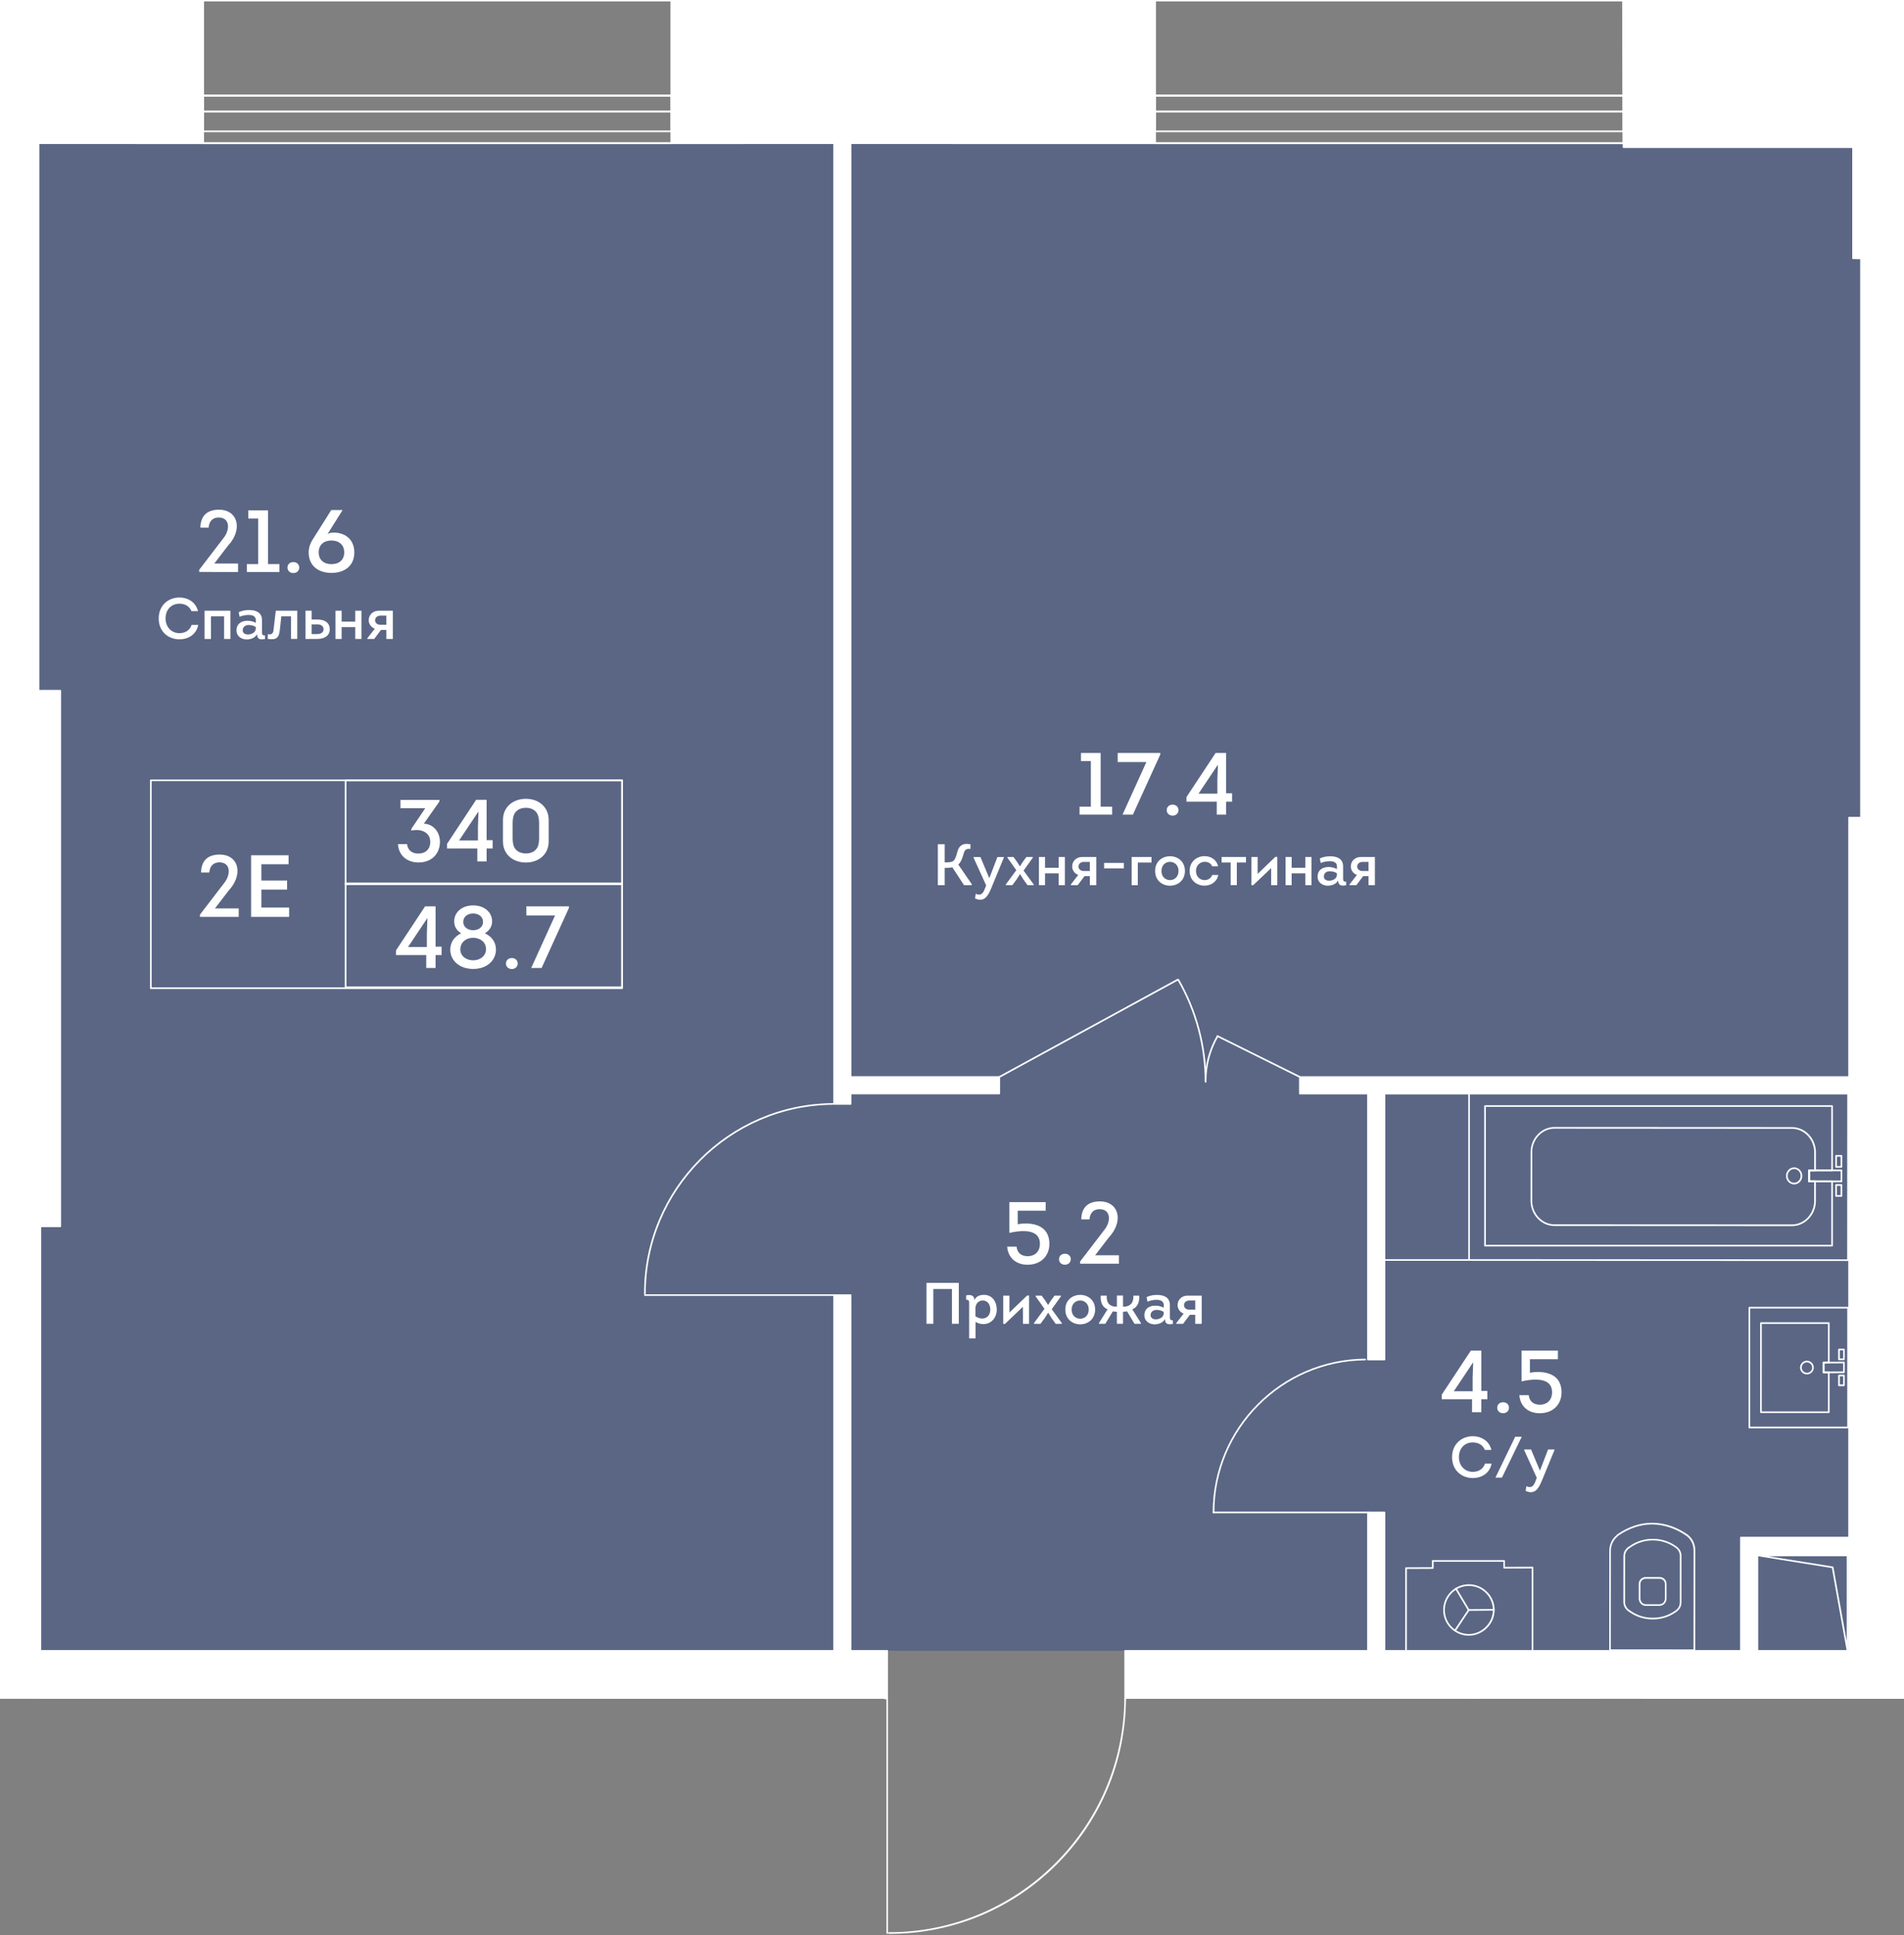 <svg viewBox="0 0 492.12 500" xmlns="http://www.w3.org/2000/svg"><rect x="0" y="0" width="492.12" height="500" fill="#808080" stroke="none"/><clipPath id="a"><path d="M492.12 0H0v438.96h228.53V500h62.57v-61.04h201.02z"/></clipPath><clipPath id="b"><path d="M-724.1-15.81h2964.81v1439.86H-724.1z"/></clipPath><clipPath id="c"><path d="M-724.1-15.81h2964.81v1439.86H-724.1z"/></clipPath><path d="M6.65 36.98H485.3v389.56H6.65z" fill="#425688" opacity=".6"/><g clip-path="url(#a)"><g clip-path="url(#b)" fill="#fff"><path clip-path="url(#c)" d="M428.85 414.94h-3.41c-.94 0-1.66-.59-1.82-1.5a.284.284 0 0 1-.06-.18v-3.91c0-1.09.78-1.85 1.89-1.85h3.41c1.11 0 1.88.76 1.88 1.85v3.91c0 .09-.04.15-.06.19-.17.91-.88 1.49-1.83 1.49m-4.86-1.67c.01 0 .03.04.05.09.13.72.67 1.16 1.41 1.16h3.41c.74 0 1.28-.44 1.41-1.14v-.01c.01-.05.03-.09.05-.12v-3.88c0-.85-.59-1.42-1.46-1.42h-3.41c-.87 0-1.46.57-1.46 1.42z"/><path clip-path="url(#c)" d="m437.94 426.62-21.8-.02c-.12 0-.21-.1-.21-.21l.02-25.68c0-1.59.67-3.03 1.89-4.04.01-.06.04-.1.09-.14 2.86-2 5.97-3.05 9-3.05h.31c3.09.05 6.19 1.11 8.97 3.06 1.26.96 1.97 2.45 1.97 4.11l-.02 25.74c0 .06-.02.11-.06.15-.05.06-.1.08-.16.08m-21.59-.44 21.37.02.02-25.53c0-1.52-.65-2.9-1.8-3.77-2.77-1.95-5.87-2.99-8.95-2.99h-.08c-2.91 0-5.91 1.01-8.67 2.92-.01.05-.03.09-.07.12-1.16.94-1.81 2.27-1.81 3.77z"/><path clip-path="url(#c)" d="M427.19 418.44c-2.29 0-4.37-.67-6.19-2.01.01.02-.04.01-.09-.01a.218.218 0 0 1-.08-.05.215.215 0 0 1-.04-.07c-.82-.64-1.2-1.42-1.2-2.45l.01-11.64c0-1.03.38-1.81 1.2-2.45.01-.02.03-.05.06-.07.02-.02.04-.03.06-.04.06-.03.1-.03.13-.03 1.79-1.31 3.87-1.99 6.14-1.99h.01c2.27 0 4.35.68 6.17 2.01.84.65 1.23 1.44 1.23 2.47l-.01 11.86c0 1.04-.39 1.82-1.24 2.47-1.81 1.33-3.89 2-6.16 2m-6.06-2.41c.03 0 .08.02.12.05 1.75 1.29 3.75 1.94 5.93 1.94h.01c2.18 0 4.17-.65 5.92-1.92.73-.56 1.06-1.22 1.07-2.13v-11.86c0-.9-.34-1.57-1.06-2.13a9.825 9.825 0 0 0-5.92-1.93h-.01c-2.18 0-4.17.65-5.92 1.93-.04.03-.09.04-.12.05l-.04.04c-.73.56-1.08 1.24-1.08 2.14l-.01 11.64c0 .9.34 1.58 1.07 2.14zm56.51-90.2-97.94-.04c-.12 0-.21-.09-.21-.21v-43.53a.204.204 0 0 1 .21-.21l97.96.04a.204.204 0 0 1 .21.21l-.02 43.54c0 .1-.09.2-.21.2m-97.72-.47 97.51.05.02-43.11-97.53-.04z"/><path clip-path="url(#c)" d="M463.73 306.04c-.54 0-1.06-.22-1.45-.61-.42-.42-.65-.98-.64-1.58 0-.61.23-1.17.65-1.59.39-.39.9-.61 1.44-.61 1.15 0 2.09.98 2.09 2.2 0 .61-.23 1.17-.65 1.59-.38.38-.9.6-1.44.6m0-3.96c-.43 0-.83.17-1.14.48-.34.34-.53.79-.53 1.29 0 .49.19.94.52 1.28.31.31.72.48 1.14.48.43 0 .83-.17 1.14-.48.34-.34.53-.79.53-1.29.01-.97-.74-1.76-1.66-1.76zm12.22 7.16h-1.38c-.12 0-.21-.09-.21-.21v-2.84c0-.12.09-.21.21-.21h1.38c.12 0 .21.09.21.21v2.84c0 .06-.02.11-.06.15-.04.05-.1.06-.15.06m-1.17-.42h.95v-2.41h-.95zm1.17-7.1h-1.38c-.12 0-.21-.09-.21-.21v-2.84a.204.204 0 0 1 .21-.21h1.38c.12 0 .21.09.21.21v2.84c0 .11-.1.21-.21.21m-1.17-.43h.95v-2.41h-.95z"/><path clip-path="url(#c)" d="m463.13 316.82-61.32-.03c-3.43 0-6.21-2.93-6.21-6.54l.01-12.51c0-1.74.64-3.38 1.82-4.61 1.17-1.23 2.73-1.92 4.4-1.92l61.31.03c3.43 0 6.22 2.93 6.21 6.54v4.64c0 .12-.09.21-.21.21h-1.33v2.42h1.32a.204.204 0 0 1 .21.21v5.03c0 1.74-.64 3.38-1.82 4.61-1.17 1.24-2.73 1.92-4.39 1.92m-61.31-25.18c-1.54 0-2.99.63-4.09 1.78a6.26 6.26 0 0 0-1.7 4.32l-.01 12.51c0 3.37 2.59 6.11 5.78 6.11l61.32.03c1.54 0 2.99-.63 4.08-1.78a6.242 6.242 0 0 0 1.7-4.32v-4.81h-1.32c-.12 0-.21-.09-.21-.21v-2.84c0-.12.09-.21.21-.21h1.33v-4.43c0-3.37-2.59-6.11-5.78-6.11z"/><path clip-path="url(#c)" d="M473.53 322.08h-89.71c-.12 0-.21-.09-.21-.21V285.8c0-.12.09-.21.21-.21h89.71c.12 0 .21.09.21.21v16.63a.204.204 0 0 1-.21.21h-5.72v2.42h5.72c.12 0 .21.09.21.21v16.59c0 .12-.09.22-.21.22m-89.49-.43h89.28v-16.17h-5.72c-.12 0-.21-.09-.21-.21v-2.84a.204.204 0 0 1 .21-.21h5.72v-16.21h-89.28z"/><path clip-path="url(#c)" d="M475.95 305.48h-8.36c-.12 0-.21-.09-.21-.21v-2.84a.204.204 0 0 1 .21-.21h8.36c.12 0 .21.09.21.21v2.84a.204.204 0 0 1-.21.21m-8.14-.43h7.93v-2.41h-7.93zm-88.11 20.73h-22.1c-.12 0-.21-.09-.21-.21s.09-.21.21-.21h22.1c.12 0 .21.09.21.21.01.12-.09.21-.21.21m92.98 39.34h-17.53c-.12 0-.21-.09-.21-.21v-23.04c0-.12.09-.21.21-.21h17.53c.12 0 .21.09.21.21v10.21c0 .12-.09.21-.21.21l-1.13.01v2.11h1.13a.204.204 0 0 1 .21.21v10.29c0 .11-.09.21-.21.21m-17.32-.43h17.11v-9.86h-1.13a.204.204 0 0 1-.21-.21v-2.53c0-.12.09-.21.21-.21h1.13v-9.79h-17.11zm19.95-13.24a.204.204 0 0 1-.21-.21v-2.53c0-.12.09-.21.21-.21h1.29a.204.204 0 0 1 .21.21v2.53c0 .12-.09.21-.21.21zm.22-2.53v2.11h.87v-2.11zm-.22 9.25a.204.204 0 0 1-.21-.21v-2.53c0-.12.09-.21.21-.21h1.29a.204.204 0 0 1 .21.21v2.53c0 .12-.09.21-.21.21zm.22-2.54v2.11h.87v-2.11z"/><path clip-path="url(#c)" d="M467.03 355.14c-.47 0-.91-.18-1.24-.51-.34-.33-.52-.78-.53-1.25 0-.97.79-1.77 1.76-1.78h.01c.97 0 1.76.79 1.77 1.76 0 .47-.18.91-.51 1.25-.34.34-.79.52-1.26.53v-.21zm0-3.11a1.342 1.342 0 0 0-.94 2.3c.26.25.6.37.95.39.74 0 1.34-.61 1.34-1.35-.02-.74-.62-1.34-1.35-1.34"/><path clip-path="url(#c)" d="M477.66 369.08h-25.51c-.12 0-.21-.09-.21-.21V337.9c0-.12.09-.21.21-.21h25.51c.12 0 .21.09.21.21v30.97c0 .12-.09.21-.21.21m-25.29-.43h25.08V338.1h-25.08z"/><path clip-path="url(#c)" d="M471.33 354.83a.204.204 0 0 1-.21-.21v-2.53c0-.12.09-.21.21-.21l5.27-.02a.204.204 0 0 1 .21.21v2.53c0 .12-.09.21-.21.21zm.22-2.53v2.11l4.84-.03v-2.1zm-95.44 69.19c-.04 0-.08-.01-.12-.03-.1-.06-.12-.2-.06-.3l3.5-5.25c.06-.09.2-.12.3-.06s.12.2.06.29l-3.49 5.25c-.05.06-.12.1-.19.1"/><path clip-path="url(#c)" d="M379.61 416.23c-.12 0-.21-.09-.21-.21s.09-.22.21-.22l6.48-.05c.12 0 .21.09.21.21s-.09.21-.21.21z"/><path clip-path="url(#c)" d="M379.61 416.23c-.07 0-.15-.03-.18-.1l-3.31-5.53a.21.21 0 0 1 .07-.29.2.2 0 0 1 .29.07l3.31 5.53a.21.21 0 0 1-.18.32"/><path clip-path="url(#c)" d="M379.66 422.65c-1.75 0-3.4-.67-4.65-1.91a6.581 6.581 0 0 1-1.99-4.67c-.03-3.66 2.93-6.66 6.59-6.69h.05c1.75 0 3.4.68 4.65 1.91a6.581 6.581 0 0 1 1.99 4.67c.01 1.75-.68 3.43-1.97 4.71-1.25 1.25-2.93 1.97-4.61 1.98zm0-12.84h-.05c-1.66.01-3.21.67-4.38 1.86a6.16 6.16 0 0 0-1.79 4.4c.01 1.65.67 3.21 1.86 4.37a6.187 6.187 0 0 0 4.35 1.79h.05c1.57-.01 3.14-.69 4.31-1.86 1.21-1.2 1.86-2.77 1.85-4.4a6.124 6.124 0 0 0-1.86-4.37 6.07 6.07 0 0 0-4.34-1.79"/><path clip-path="url(#c)" d="M396.1 427.12h-32.7c-.12 0-.21-.09-.21-.21V405.2c0-.12.09-.21.21-.21l6.7-.03v-1.63c0-.12.09-.21.21-.21h18.46c.12 0 .21.09.21.21v1.54l7.12-.03a.204.204 0 0 1 .21.21v21.86c.01.12-.09.21-.21.21m-32.48-.42h32.28v-21.43l-7.12.03a.204.204 0 0 1-.21-.21v-1.54h-18.03v1.62c0 .12-.09.21-.21.21l-6.7.03v21.29zm-488.5-114.21H.24v4.27h-125.12zm761.28 24.89h-4.27v-54.82H335.96v-4.27H636.4zM215.59 37h4.27v248.25h-4.27zm0 297.64h4.27v92.62h-4.27z"/><path clip-path="url(#c)" d="M217.73 278.29h40.56v4.27h-40.56zm135.84 112.52h4.27v37.78h-4.27zm0-109.32h4.27v69.8h-4.27zM10.45 430.08V316.64h-12.3v113.44zM481 65.71h12.3v145.57H481zm40.33 362.88h-4.27v-27.02h-62.84v27.02h-4.27V397.3h71.38zM-1.85 37H9.97v146.69H-1.85z"/><path clip-path="url(#c)" d="M10.45 430.3h-12.3c-.12 0-.21-.09-.21-.21V316.98h-122.81c-.12 0-.21-.09-.21-.21v-4.27c0-.12.09-.21.21-.21H.24c.12 0 .21.09.21.21v3.93h9.99c.12 0 .21.09.21.21v113.45c.01.11-.08.21-.2.21m-12.09-.43h11.87V316.85H.24c-.12 0-.21-.09-.21-.21v-3.93h-124.7v3.85H-1.85c.12 0 .21.09.21.21v113.1zm359.48-78.36h-4.27c-.12 0-.21-.09-.21-.21v-68.52h-17.39c-.12 0-.21-.09-.21-.21v-4.27c0-.12.09-.21.21-.21H636.4c.12 0 .21.09.21.21v34.17h42.66c.12 0 .21.09.21.21v4.27c0 .12-.09.21-.21.21h-42.66v20.23c0 .12-.09.21-.21.21h-4.27c-.12 0-.21-.09-.21-.21v-54.6H358.05v68.52c0 .11-.09.2-.21.2m-4.06-.42h3.84v-68.52c0-.12.09-.21.21-.21h274.29c.12 0 .21.09.21.21v54.6h3.85v-20.23c0-.12.09-.21.21-.21h42.66v-3.85H636.4c-.12 0-.21-.09-.21-.21V278.5H336.17v3.84h17.39c.12 0 .21.09.21.21v68.54zm-133.92-65.62h-4.27c-.12 0-.21-.09-.21-.21V37.01c0-.12.09-.21.21-.21h4.27c.12 0 .21.09.21.21v241.07h38.21c.12 0 .21.09.21.21v4.27c0 .12-.09.21-.21.21h-38.21v2.48c.01.13-.09.22-.21.22m-4.05-.43h3.84v-2.48c0-.12.09-.21.21-.21h38.21v-3.84h-38.21c-.12 0-.21-.09-.21-.21V37.22h-3.84zm4.05 142.44h-4.27c-.12 0-.21-.09-.21-.21v-92.61c0-.12.09-.21.21-.21h4.27c.12 0 .21.09.21.21v92.61c.01.11-.09.21-.21.21m-4.05-.43h3.84v-92.19h-3.84zm142.03 1.75h-4.27c-.12 0-.21-.09-.21-.21v-37.78c0-.12.09-.21.21-.21h4.27c.12 0 .21.09.21.21v37.78c0 .12-.09.21-.21.21m-4.06-.43h3.84v-37.35h-3.84zM493.3 211.5H481c-.12 0-.21-.09-.21-.21V65.71c0-.12.09-.21.21-.21h12.3c.12 0 .21.09.21.21v145.57c0 .12-.09.22-.21.22m-12.09-.43h11.87V65.92h-11.87zm40.12 217.73h-4.27c-.12 0-.21-.09-.21-.21v-26.8h-62.41v26.8c0 .12-.09.21-.21.21h-4.27c-.12 0-.21-.09-.21-.21V397.3c0-.12.09-.21.21-.21h71.38c.12 0 .21.09.21.21v31.28c-.01.13-.1.22-.22.22m-4.06-.43h3.84v-30.86h-70.95v30.86H454v-26.8c0-.12.09-.21.21-.21h62.84c.12 0 .21.09.21.21v26.8zM9.96 183.91H-1.85c-.12 0-.21-.09-.21-.21V37c0-.12.09-.21.21-.21H9.96c.12 0 .21.09.21.21v146.7c0 .12-.09.21-.21.21m-11.6-.43H9.75V37.22H-1.64v146.26z"/><path clip-path="url(#c)" d="M258.29 278.5c-.08 0-.15-.04-.19-.11-.06-.1-.02-.24.09-.29l46.13-25.16c.11-.06.23-.02.29.09s.02.24-.09.29l-46.13 25.16c-.03.01-.06.02-.1.02"/><path clip-path="url(#c)" d="M311.6 279.74c-.12 0-.21-.09-.21-.21 0-9.21-2.43-18.3-7.04-26.29-.06-.1-.03-.23.08-.29.1-.06.24-.02.29.08 4.64 8.05 7.1 17.21 7.1 26.5-.01.11-.1.21-.22.21"/><path clip-path="url(#c)" d="M311.6 279.48c-.12 0-.21-.09-.21-.21 0-4.08 1.08-8.1 3.12-11.64.06-.1.19-.14.29-.08s.14.19.08.29c-2 3.47-3.06 7.42-3.06 11.43-.01.11-.1.21-.22.21"/><path clip-path="url(#c)" d="M335.96 278.5c-.03 0-.06 0-.09-.02l-21.27-10.56c-.11-.05-.15-.18-.1-.29s.18-.15.29-.09l21.27 10.55c.11.05.15.18.1.29-.05.08-.12.12-.2.12m17.69 112.52h-39.98c-.12 0-.21-.09-.21-.21s.09-.21.21-.21h39.98c.12 0 .21.09.21.21s-.09.21-.21.21"/><path clip-path="url(#c)" d="M313.66 391.02c-.12 0-.21-.09-.21-.21-.02-21.75 17.65-39.58 39.41-39.73.12 0 .21.09.21.21s-.09.21-.21.21c-21.52.15-39.01 17.78-38.99 39.3.01.13-.09.22-.21.22m-97.59-56.16h-49.39c-.12 0-.21-.09-.21-.21s.09-.21.21-.21h49.39c.12 0 .21.09.21.21s-.09.21-.21.21"/><path clip-path="url(#c)" d="M166.68 334.46c-.12 0-.21-.09-.21-.21-.03-26.94 21.86-49.02 48.81-49.2.12 0 .21.09.21.21s-.09.21-.21.21c-26.71.19-48.41 22.07-48.38 48.78-.01.11-.1.21-.22.21M70.54 509.43c-.12 0-.21-.09-.21-.21.04-33.32-27.04-60.62-60.36-60.85-.12 0-.21-.09-.21-.21s.1-.21.21-.21c16.28.11 31.57 6.54 43.04 18.1s17.77 26.89 17.75 43.18c-.01.11-.11.2-.22.2m158.78-9.73c-.12 0-.21-.09-.21-.21v-60.48c0-.12.09-.21.21-.21s.21.09.21.21v60.48c0 .12-.09.21-.21.21m.51 0h-.07c-.12 0-.21-.09-.21-.21s.09-.21.21-.21h.07c33.29 0 60.55-27.06 60.78-60.36 0-.12.09-.21.21-.21s.21.1.21.22c-.11 16.28-6.54 31.56-18.1 43.03-11.54 11.44-26.84 17.74-43.1 17.74m149.68-60.83h3.08v114.82h-3.08z"/><path clip-path="url(#c)" d="M382.8 553.9h-3.5V438.66h3.5zm-3.08-.43h2.65V439.08h-2.65zm22.85-65.18c-2.1 0-3.8-1.7-3.8-3.8s1.7-3.8 3.8-3.8 3.8 1.7 3.8 3.8c.01 2.09-1.7 3.8-3.8 3.8m0-7.18c-1.86 0-3.37 1.51-3.37 3.37s1.51 3.37 3.37 3.37 3.37-1.51 3.37-3.37-1.5-3.37-3.37-3.37m0-3.07c-2.1 0-3.8-1.7-3.8-3.8s1.7-3.8 3.8-3.8 3.8 1.7 3.8 3.8c.01 2.09-1.7 3.8-3.8 3.8m0-7.18c-1.86 0-3.37 1.51-3.37 3.37s1.51 3.37 3.37 3.37 3.37-1.51 3.37-3.37-1.5-3.37-3.37-3.37m117.38 95.34c-.12 0-.21-.09-.21-.21v-12.3c0-.12.09-.21.21-.21h79.75v-114.4H424.82v114.4h10.04c.12 0 .21.09.21.21v12.3c0 .12-.09.21-.21.21s-.21-.09-.21-.21V553.9h-10.04c-.12 0-.21-.09-.21-.21V438.87c0-.12.09-.21.21-.21h175.3c.12 0 .21.09.21.21v114.82c0 .12-.09.21-.21.21h-79.75v12.09c.01.12-.09.21-.21.21"/><path clip-path="url(#c)" d="M563.01 544.67H434.87c-.12 0-.21-.09-.21-.21v-85.09c0-.12.09-.21.21-.21h128.15c.12 0 .21.09.21.21v85.09a.22.22 0 0 1-.22.21m-127.93-.42H562.8v-84.66H435.08zm151.51-94.92H437.94c-.12 0-.21-.09-.21-.21v-6.15c0-.12.09-.21.21-.21h148.65c.12 0 .21.09.21.21v6.15c0 .12-.09.21-.21.21m-148.43-.42h148.22v-5.72H438.16zm39.36-22.18c-.1 0-.19-.07-.21-.18l-3.83-21.38-19.12-3.05a.216.216 0 0 1 .03-.43h23.13c.12 0 .21.09.21.21v24.6c0 .11-.09.2-.2.21h-.01zm-20.43-24.6 16.61 2.65c.09.01.16.08.18.17l3.43 19.16v-21.99h-20.22zm-64.26 92.31c-.12 0-.21-.09-.21-.21v-32.81c0-.12.09-.21.21-.21s.21.09.21.21v32.81c.01.12-.09.21-.21.21"/><path clip-path="url(#c)" d="M392.83 461.63H379.5c-.12 0-.21-.09-.21-.21s.09-.21.21-.21h13.33c.12 0 .21.09.21.21.01.12-.09.21-.21.21m0 32.81H379.5c-.12 0-.21-.09-.21-.21s.09-.21.21-.21h13.33c.12 0 .21.09.21.21s-.09.21-.21.21m-13.32-34.86c-.04 0-.13-.04-.17-.04-.04-.09-.04-.13-.04-.17s0-.09.04-.17c.13-.04.26-.04.34 0 0 .04.04.13.04.17s-.04.13-.04.17c-.05 0-.13.04-.17.04"/><path clip-path="url(#c)" d="M379.51 495.46c-.12 0-.21-.09-.21-.21v-35.88c0-.12.09-.21.21-.21s.21.09.21.21v35.88c0 .12-.09.21-.21.21"/><path clip-path="url(#c)" d="M379.51 495.46c-.04 0-.13-.04-.17-.04 0-.04-.04-.13-.04-.17s.04-.13.04-.13c.13-.13.26-.09.34 0 .04 0 .04.09.04.13s0 .13-.04.17c-.05 0-.13.04-.17.04"/><path clip-path="url(#c)" d="M379.51 495.46c-.12 0-.21-.09-.21-.21v-35.88c0-.12.09-.21.21-.21s.21.09.21.21v35.88c0 .12-.09.21-.21.21m27.68 19.48h-9.23c-.12 0-.21-.09-.21-.21v-18.45c0-.12.09-.21.21-.21h9.23c.12 0 .21.09.21.21v18.45c0 .12-.09.21-.21.21m-9.02-.42h8.8v-18.03h-8.8z"/><path clip-path="url(#c)" d="M407.19 514.94h-9.23c-.09 0-.16-.06-.2-.13a.218.218 0 0 1 .05-.23l4.07-4.07 5.11-14.31c.03-.1.15-.17.23-.14.1.02.18.11.18.21v18.45c0 .13-.1.22-.21.22m-8.71-.42h8.5v-17l-4.72 13.19c-.01.03-.03.06-.05.08zm8.71-55.96h-9.23c-.12 0-.21-.09-.21-.21v-17.43c0-.12.09-.21.21-.21h9.23c.12 0 .21.09.21.21v17.43c0 .11-.09.21-.21.21m-9.02-.43h8.8v-17h-8.8z"/><path clip-path="url(#c)" d="M407.19 458.56h-9.23c-.09 0-.17-.06-.2-.15a.2.2 0 0 1 .07-.23l4.05-3.04 5.1-14.29c.03-.1.15-.17.24-.14.1.02.18.11.18.21v17.43c0 .11-.09.21-.21.21m-8.59-.43h8.37v-15.98l-4.71 13.19c-.01.04-.04.07-.07.1zM246.24 37.22H191.9c-.12 0-.21-.09-.21-.21V15.48c0-.12.09-.21.21-.21h54.33c.12 0 .21.09.21.21V37a.2.2 0 0 1-.2.22m-54.12-.43h53.91v-21.1h-53.91zm-157.07.43h-55.36c-.12 0-.21-.09-.21-.21V15.48c0-.12.09-.21.21-.21h55.36c.12 0 .21.09.21.21V37c.01.12-.09.22-.21.22m-55.14-.43h54.93v-21.1h-54.93zm627.18 30.16H479.97c-.12 0-.21-.09-.21-.21V15.48c0-.12.09-.21.21-.21h11.28c.12 0 .21.09.21.21v38.74h103.12V15.48c0-.12.09-.21.21-.21h12.3c.12 0 .21.09.21.21v51.26c0 .11-.09.21-.21.21m-126.91-.43h126.7V15.69H595v38.74c0 .12-.09.21-.21.21H491.25c-.12 0-.21-.09-.21-.21V15.69h-10.85v50.83zm-306.63-29.3H52.48c-.12 0-.21-.09-.21-.21V.1c0-.12.09-.21.21-.21h121.07c.12 0 .21.09.21.21V37c.01.12-.09.22-.21.22m-120.86-.43h120.64V.31H52.69z"/><path clip-path="url(#c)" d="M173.55 29.02H52.48c-.12 0-.21-.09-.21-.21v-4.1c0-.12.09-.21.21-.21h121.07c.12 0 .21.09.21.21v4.1c.01.11-.09.21-.21.21m-120.86-.43h120.64v-3.67H52.69z"/><path clip-path="url(#c)" d="M173.55 34.14H52.48c-.12 0-.21-.09-.21-.21V28.8c0-.12.09-.21.21-.21h121.07c.12 0 .21.09.21.21v5.13c.01.12-.09.21-.21.21m-120.86-.42h120.64v-4.7H52.69zm366.93 3.5h-121.1c-.12 0-.21-.09-.21-.21V.1c0-.12.09-.21.21-.21h120.97c.12 0 .21.09.21.21l.13 36.91a.204.204 0 0 1-.21.21m-120.89-.43H419.4L419.27.31H298.73z"/><path clip-path="url(#c)" d="M419.62 29.02h-121.1c-.12 0-.21-.09-.21-.21v-4.1c0-.12.09-.21.21-.21h121.1c.12 0 .21.09.21.21v4.1c0 .11-.09.21-.21.21m-120.89-.43H419.4v-3.67H298.73z"/><path clip-path="url(#c)" d="M419.62 34.14h-121.1c-.12 0-.21-.09-.21-.21V28.8c0-.12.09-.21.21-.21h121.1c.12 0 .21.09.21.21v5.13c0 .12-.09.21-.21.21m-120.89-.42H419.4v-4.7H298.73z"/><path clip-path="url(#c)" d="M479.97 37.22H246.24c-.12 0-.21-.09-.21-.21V24.7c0-.12.09-.21.21-.21h233.74c.12 0 .21.09.21.21V37c0 .12-.1.22-.22.22m-233.52-.43h233.31V24.92H246.45zm-54.55.43H35.05c-.12 0-.21-.09-.21-.21V24.7c0-.12.09-.21.21-.21H191.9c.12 0 .21.09.21.21V37c.01.12-.09.22-.21.22m-156.63-.43H191.7V24.92H35.27zm220.19-21.1h-72.79c-.12 0-.21-.09-.21-.21V6.25c0-.12.09-.21.21-.21h72.79c.12 0 .21.09.21.21v9.23c.01.12-.09.21-.21.21m-72.57-.43h72.36v-8.8h-72.36zm-139.64.43h-71.76c-.12 0-.21-.09-.21-.21V6.25c0-.12.09-.21.21-.21h71.76c.12 0 .21.09.21.21v9.23c.01.12-.09.21-.21.21m-71.54-.43h71.33v-8.8h-71.33z"/><path clip-path="url(#c)" d="M479.97 37.22H246.24c-.12 0-.21-.09-.21-.21V24.7c0-.12.09-.21.21-.21h233.74c.12 0 .21.09.21.21V37c0 .12-.1.22-.22.22m-233.52-.43h233.31V24.92H246.45zm-54.55.43H35.05c-.12 0-.21-.09-.21-.21V24.7c0-.12.09-.21.21-.21H191.9c.12 0 .21.09.21.21V37c.01.12-.09.22-.21.22m-156.63-.43H191.7V24.92H35.27zm465.21-21.1h-34.86c-.12 0-.21-.09-.21-.21V6.25c0-.12.09-.21.21-.21h34.86c.12 0 .21.09.21.21v9.23c0 .12-.09.21-.21.21m-34.65-.43h34.43v-8.8h-34.43z"/><path clip-path="url(#c)" d="M594.79 54.65H491.25c-.12 0-.21-.09-.21-.21V15.48c0-.12.09-.21.21-.21h9.23c.12 0 .21.09.21.21V45h85.69V15.48c0-.12.09-.21.21-.21h8.2c.12 0 .21.09.21.21v38.96c0 .11-.09.21-.21.21m-103.33-.43h103.12V15.69h-7.78v29.52c0 .12-.09.21-.21.21h-86.12c-.12 0-.21-.09-.21-.21V15.69h-8.8z"/><path clip-path="url(#c)" d="M2227.87 1410.93h-61.45c-.12 0-.21-.1-.21-.21v-2.86h-148.28v2.86c0 .12-.1.21-.21.21h-60.48c-.12 0-.21-.1-.21-.21v-2.86H1833.4v2.86c0 .12-.09.21-.21.21h-60.48c-.12 0-.21-.1-.21-.21v-2.86h-123.7v2.86c0 .12-.1.21-.21.21h-60.56c-.12 0-.21-.1-.21-.21v-2.86h-112.2v2.86c0 .12-.09.21-.21.21h-60.48c-.12 0-.21-.1-.21-.21v-2.86h-137.16c-.12 0-.21-.1-.21-.21v-30.54h-62.11v30.54c0 .12-.1.21-.21.21h-214.05v2.86c0 .12-.1.21-.21.21h-60.48c-.12 0-.21-.1-.21-.21v-2.86H816.44v2.86c0 .12-.09.21-.21.21h-60.48c-.12 0-.21-.1-.21-.21v-2.86h-96.96v2.86c0 .12-.09.21-.21.21h-37.93c-.12 0-.21-.1-.21-.21v-45.92h-80.56v45.92c0 .12-.1.21-.21.21H500.6c-.12 0-.21-.1-.21-.21v-32.59h-81.68v29.52c0 .12-.09.21-.21.21H249.53v2.86c0 .12-.09.21-.21.21h-60.48c-.12 0-.21-.1-.21-.21v-2.86H37.32v2.86c0 .12-.09.21-.21.21h-60.48c-.12 0-.21-.1-.21-.21v-2.86h-149.46c-.12 0-.21-.1-.21-.21v-30.54h-62.11v30.54c0 .12-.09.21-.21.21h-150.49v2.86c0 .12-.09.21-.21.21h-60.48c-.12 0-.21-.1-.21-.21v-2.86h-203.58v2.86c0 .12-.09.21-.21.21h-60.48c-.12 0-.21-.1-.21-.21v-60.48c0-.12.09-.21.21-.21h2.86V1156.7h-2.86c-.12 0-.21-.09-.21-.21V1096c0-.12.09-.21.21-.21h2.86V917.83h-2.86c-.12 0-.21-.09-.21-.21v-60.48c0-.12.09-.21.21-.21h2.86V704.6h-2.86c-.12 0-.21-.09-.21-.21V656.2c0-.12.09-.21.21-.21h45.92V574.4h-45.92c-.12 0-.21-.09-.21-.21v-48.18c0-.12.09-.21.21-.21h2.86V340.66h-2.86c-.12 0-.21-.09-.21-.21v-60.48c0-.12.09-.21.21-.21h2.86V57.72h-2.86c-.12 0-.21-.1-.21-.21V-2.98c0-.12.09-.21.21-.21h60.48c.12 0 .21.09.21.21v2.86h203.58v-2.86c0-.12.09-.21.21-.21h60.48c.12 0 .21.09.21.21v2.86h151.3v-2.86c0-.12.09-.21.21-.21h60.48c.12 0 .21.09.21.21v2.86h150.27v-2.86c0-.12.1-.21.21-.21H37.1c.12 0 .21.09.21.21v2.86h151.3v-2.86c0-.12.09-.21.21-.21h60.48c.12 0 .21.09.21.21v2.86h204.61v-2.86c0-.12.1-.21.21-.21h48.18c.12 0 .21.09.21.21v46.94h81.59V-2.98c0-.12.09-.21.21-.21h48.18c.12 0 .21.09.21.21v2.86H766.8v-2.86c0-.12.09-.21.21-.21h60.48c.12 0 .21.09.21.21v2.86h123.62v-2.86c0-.12.09-.21.21-.21h60.48c.12 0 .21.09.21.21v2.86h142.07v-2.86c0-.12.1-.21.21-.21h60.48c.12 0 .21.09.21.21v2.86h142.07v-2.86c0-.12.09-.21.21-.21H1418c.12 0 .21.09.21.21v2.86h156.64c.12 0 .21.09.21.21v31.57h62.11V.1c0-.12.09-.21.21-.21h222.25v-2.86c0-.12.09-.21.21-.21h60.48c.12 0 .21.09.21.21v2.86h246.64v-2.86c0-.12.09-.21.21-.21h60.48c.12 0 .21.09.21.21v60.48c0 .12-.1.21-.21.21H2225v147.26h2.86c.12 0 .21.09.21.21v60.36c0 .12-.1.21-.21.21H2225v139.26h2.86c.12 0 .21.09.21.21v60.11c0 .12-.1.21-.21.21H2225v123.79h2.86c.12 0 .21.09.21.21v45.11c0 .12-.1.21-.21.21h-45.92v81.59h45.92c.12 0 .21.09.21.21v44.08c0 .12-.1.21-.21.21H2225V896.9h2.86c.12 0 .21.09.21.21v60.69c0 .12-.1.21-.21.21H2225v165.44h2.86c.12 0 .21.09.21.21v60.16c0 .12-.1.21-.21.21H2225v165.7h2.86c.12 0 .21.1.21.21v60.77c.02.13-.08.22-.2.22m-61.24-.42h61.03v-60.34h-2.86c-.12 0-.21-.09-.21-.21v-166.13c0-.12.1-.21.21-.21h2.86v-59.73h-2.86c-.12 0-.21-.09-.21-.21V957.81c0-.12.1-.21.21-.21h2.86v-60.27h-2.86c-.12 0-.21-.09-.21-.21V760.77c0-.12.1-.21.21-.21h2.86V716.9h-45.92c-.12 0-.21-.09-.21-.21v-82.01c0-.12.1-.21.21-.21h45.92v-44.68h-2.86c-.12 0-.21-.09-.21-.21V465.35c0-.12.1-.21.21-.21h2.86v-59.69h-2.86c-.12 0-.21-.1-.21-.21V265.55c0-.12.1-.21.21-.21h2.86v-59.93h-2.86c-.12 0-.21-.09-.21-.21V57.51c0-.12.1-.21.21-.21h2.86V-2.76h-60.06V.1c0 .12-.1.21-.21.21h-247.06c-.12 0-.21-.09-.21-.21v-2.86h-60.06V.1c0 .12-.1.21-.21.21H1637.6v31.57c0 .12-.09.21-.21.21h-62.53c-.12 0-.21-.1-.21-.21V.31H1418c-.12 0-.21-.09-.21-.21v-2.86h-60.06V.1c0 .12-.09.21-.21.21h-142.5c-.12 0-.21-.09-.21-.21v-2.86h-60.06V.1c0 .12-.1.21-.21.21h-142.5c-.12 0-.21-.09-.21-.21v-2.86h-60.06V.1c0 .12-.09.21-.21.21H827.5c-.12 0-.21-.09-.21-.21v-2.86h-60.06V.1c0 .12-.09.21-.21.21h-134.3c-.12 0-.21-.09-.21-.21v-2.86h-47.76v46.94c0 .12-.09.21-.21.21h-82.01c-.12 0-.21-.09-.21-.21V-2.76h-47.76V.1c0 .12-.09.21-.21.21H249.31c-.12 0-.21-.09-.21-.21v-2.86h-60.06V.1c0 .12-.1.21-.21.21H37.1c-.12 0-.21-.09-.21-.21v-2.86h-60.06V.1c0 .12-.1.21-.21.21h-150.7c-.12 0-.21-.09-.21-.21v-2.86h-60.06V.1c0 .12-.09.21-.21.21h-151.72c-.12 0-.21-.09-.21-.21v-2.86h-60.06V.1c0 .12-.09.21-.21.21h-204.01c-.12 0-.21-.09-.21-.21v-2.86h-60.06V57.3h2.86c.12 0 .21.09.21.21v222.46c0 .12-.1.21-.21.21h-2.86v60.06h2.86c.12 0 .21.1.21.21V526c0 .12-.1.21-.21.21h-2.86v47.76h45.92c.12 0 .21.09.21.21v82.01c0 .12-.1.21-.21.21h-45.92v47.76h2.86c.12 0 .21.09.21.21v152.75c0 .12-.1.21-.21.21h-2.86v60.06h2.86c.12 0 .21.09.21.21V1096c0 .12-.1.21-.21.21h-2.86v60.06h2.86c.12 0 .21.1.21.21v193.76c0 .12-.1.21-.21.21h-2.86v60.06h60.06v-2.86c0-.12.09-.21.21-.21h204.01c.12 0 .21.1.21.21v2.86h60.06v-2.86c0-.12.09-.21.21-.21h150.49v-30.54c0-.12.09-.21.21-.21h62.53c.12 0 .21.1.21.21v30.54h149.46c.12 0 .21.1.21.21v2.86h60.06v-2.86c0-.12.1-.21.21-.21h151.72c.12 0 .21.1.21.21v2.86h60.06v-2.86c0-.12.1-.21.21-.21h168.94v-29.52c0-.12.09-.21.21-.21h82.11c.12 0 .21.1.21.21v32.59h38.43v-45.92c0-.12.1-.21.21-.21h80.99c.12 0 .21.1.21.21v45.92h37.5v-2.86c0-.12.09-.21.21-.21h97.39c.12 0 .21.1.21.21v2.86h60.06v-2.86c0-.12.09-.21.21-.21h124.04c.12 0 .21.1.21.21v2.86h60.06v-2.86c0-.12.1-.21.21-.21h214.05v-30.54c0-.12.09-.21.21-.21h62.53c.12 0 .21.1.21.21v30.54h137.16c.12 0 .21.1.21.21v2.86h60.06v-2.86c0-.12.09-.21.21-.21h112.62c.12 0 .21.1.21.21v2.86h60.13v-2.86c0-.12.09-.21.21-.21h124.11c.12 0 .21.1.21.21v2.86h60.06v-2.86c0-.12.09-.21.21-.21h124.04c.12 0 .21.1.21.21v2.86h60.06v-2.86c0-.12.09-.21.21-.21h148.7c.12 0 .21.1.21.21v2.86z"/><path clip-path="url(#c)" d="M412.31 438.87h1.03v114.81h-33.83v54.34h12.3v-42.03h43.06v-12.31h-9.23V438.87h174.28v114.81h-79.97v12.31h102.52v-12.31h-10.25V438.87h175.3v114.81h-80.99v12.31h80.99v42.03h12.3V438.87h12.3v-12.31H493.3V211.28h-15.38v215.28H290.83v12.31z"/><path clip-path="url(#c)" d="M799.82 608.23h-12.3c-.12 0-.21-.09-.21-.21V566.2h-80.77c-.12 0-.21-.09-.21-.21v-12.3c0-.12.09-.21.21-.21h80.77v-114.4H612.43v114.39h10.04c.12 0 .21.09.21.21v12.3c0 .12-.09.21-.21.21H519.95c-.12 0-.21-.09-.21-.21v-12.3c0-.12.09-.21.21-.21h79.75V439.08H425.85v114.39h9.01c.12 0 .21.09.21.21v12.3c0 .12-.09.21-.21.21h-42.84v41.82c0 .12-.09.21-.21.21h-12.3c-.12 0-.21-.09-.21-.21v-54.33c0-.12.09-.21.21-.21h33.62V439.08H290.82c-.12 0-.21-.09-.21-.21v-12.3c0-.12.09-.21.21-.21h186.89V211.28c0-.12.09-.21.21-.21h15.38c.12 0 .21.09.21.21v215.07h318.61c.12 0 .21.09.21.21v12.3c0 .12-.09.21-.21.21h-12.09v168.94c.01.13-.09.22-.21.22m-12.08-.42h11.87V438.87c0-.12.09-.21.21-.21h12.09v-11.87H493.3c-.12 0-.21-.09-.21-.21V211.5h-14.95v215.07c0 .12-.09.21-.21.21H291.04v11.87h122.31c.12 0 .21.09.21.21v114.82c0 .12-.09.21-.21.21h-33.62v53.91h11.87v-41.82c0-.12.09-.21.21-.21h42.84V553.9h-9.01c-.12 0-.21-.09-.21-.21V438.87c0-.12.09-.21.21-.21h174.28c.12 0 .21.09.21.21v114.82c0 .12-.09.21-.21.21h-79.75v11.87h102.09V553.9h-10.04c-.12 0-.21-.09-.21-.21V438.87c0-.12.09-.21.21-.21h175.3c.12 0 .21.09.21.21v114.82c0 .12-.09.21-.21.21h-80.77v11.87h80.77c.12 0 .21.09.21.21v41.83zM-1.85 178.48h17.43v138.4H-1.85z"/><path clip-path="url(#c)" d="M15.58 317.08H-1.85c-.12 0-.21-.09-.21-.21v-138.4c0-.12.09-.21.21-.21h17.43c.12 0 .21.09.21.21v138.4c0 .12-.1.21-.21.21m-17.22-.42h17V178.69h-17zM191.9 36.83h106.62V.06h-49.41v-15.34h-60.48V.06h-15.08v36.77z"/><path clip-path="url(#c)" d="M298.52 37.04H173.55c-.12 0-.21-.09-.21-.21V.06c0-.12.09-.21.21-.21h14.86v-15.13c0-.12.09-.21.21-.21h60.48c.12 0 .21.09.21.21V-.15h49.2c.12 0 .21.09.21.21v36.77c.01.12-.08.21-.2.21m-124.76-.42H298.3V.27h-49.2c-.12 0-.21-.09-.21-.21v-15.13h-60.06V.06c0 .12-.09.21-.21.21h-14.86zm245.86 1.41h59.33v28.7H607.1V37h38.96V.1h-13.33v-15.38h-48.18V3.94h-82.01v-19.22h-48.18V.1H419.5l.13 28.19v9.74zm150.57-4.1h-48.54v-20.5h48.54z"/><path clip-path="url(#c)" d="M607.09 66.95H478.95c-.12 0-.21-.09-.21-.21v-28.5h-59.12c-.12 0-.21-.09-.21-.21v-9.74L419.28.1a.204.204 0 0 1 .21-.21h34.64v-15.16c0-.12.09-.21.21-.21h48.18c.12 0 .21.09.21.21v19h81.59v-19.01c0-.12.09-.21.21-.21h48.18c.12 0 .21.09.21.21V-.12h13.11c.12 0 .21.09.21.21V37c0 .12-.09.21-.21.21h-38.74v29.52c.02.12-.08.22-.2.22m-127.93-.43h127.72V37c0-.12.09-.21.21-.21h38.74V.31h-13.11c-.12 0-.21-.09-.21-.21v-15.16h-47.76v19c0 .12-.09.21-.21.21h-82.01c-.12 0-.21-.09-.21-.21v-19.01h-47.76V.1c0 .12-.09.21-.21.21H419.7l.13 27.98v9.53h59.12c.12 0 .21.09.21.21zm91.03-32.38h-48.54c-.12 0-.21-.09-.21-.21v-20.5c0-.12.09-.21.21-.21h48.54c.12 0 .21.09.21.21v20.5c0 .12-.09.21-.21.21m-48.33-.42h48.11V13.64h-48.11zm-542.17 3.11h72.79V.06H37.1v-15.34h-60.48V.06h-14.56v36.77z"/><path clip-path="url(#c)" d="M52.48 37.04h-90.42c-.12 0-.21-.09-.21-.21V.06c0-.12.09-.21.21-.21h14.34v-15.13c0-.12.09-.21.21-.21H37.1c.12 0 .21.09.21.21V-.15h15.16c.12 0 .21.09.21.21v36.77c.01.12-.08.21-.2.21m-90.21-.42h89.99V.27H37.1c-.12 0-.21-.09-.21-.21v-15.13h-60.06V.06c0 .12-.09.21-.21.21h-14.34v36.35zM9.42 438.87h219.9v-12.31H-2.88v21.59h12.3z"/><path clip-path="url(#c)" d="M9.42 448.37h-12.3c-.12 0-.21-.09-.21-.21v-21.59c0-.12.09-.21.21-.21h232.19c.12 0 .21.09.21.21v12.3c0 .12-.09.21-.21.21H9.64v9.08c0 .11-.1.21-.22.21m-12.08-.43H9.21v-9.08c0-.12.09-.21.21-.21H229.1v-11.88H-2.66zm385.54-83.04h-2.41v-3.34h-7.83v-1.18l7.53-11.4h2.71v10.42h1.55v2.16h-1.55zm-2.16-12.83-4.96 7.42h4.87v-3.52l.14-3.89h-.05zm6.26 11.69c0-.89.68-1.43 1.52-1.43s1.52.54 1.52 1.43c0 .84-.68 1.41-1.52 1.41s-1.52-.57-1.52-1.41m8.44-9.03c.7-.16 1.41-.23 2.14-.23 3.34.07 6.05 1.41 6.05 5.3 0 2.87-1.96 5.37-5.66 5.37-2.87 0-5.01-1.7-5.25-4.66h2.43c.16 1.66 1.32 2.46 2.89 2.46 1.59 0 3.07-.94 3.14-3.09.05-2.48-1.71-3.28-3.75-3.39-1.44-.07-2.98.18-4.14.46v-7.96h9.39v2.23h-7.23v3.51zM53.93 136.34h-2.14c.06-3.02 1.68-4.62 4.8-4.64 4.69 0 6.01 4.57 3.03 8.48-.85.96-1.87 2.39-4.23 5.44h6.14v2.18H51.49v-.57l6.26-8.17c1.7-2.07 1.79-5.34-1.25-5.34-1.55.01-2.48.99-2.57 2.62m10.24-2.36v-2.1h5.1v13.88h2.95v2.05h-8.41v-2.05h2.91v-11.78zm10.13 12.69c0-.89.68-1.43 1.52-1.43s1.52.54 1.52 1.43c0 .84-.68 1.41-1.52 1.41s-1.52-.57-1.52-1.41m14.26-14.88-3.89 6.19c.45-.25.93-.36 1.43-.36 3.14-.07 5.48 1.82 5.48 5.12 0 3.55-2.61 5.3-5.91 5.3-3.28 0-5.89-1.75-5.89-5.3 0-1.16.41-2.37 1.02-3.3l4.82-7.65zm.41 10.94c0-1.98-1.39-3.07-3.3-3.07-1.94 0-3.3 1.09-3.3 3.07s1.38 3.05 3.3 3.05c1.94 0 3.3-1.07 3.3-3.05m190.43 53.93v-2.09h5.09v13.87h2.96v2.05h-8.42v-2.05h2.92v-11.78zm20.5-1.71-7.08 15.54h-2.68l6.16-13.58h-7.41v-2.34h11.01zm1.66 14.4c0-.89.68-1.43 1.52-1.43s1.52.54 1.52 1.43c0 .84-.68 1.41-1.52 1.41-.83 0-1.52-.57-1.52-1.41m15.34 1.14h-2.41v-3.34h-7.83v-1.18l7.53-11.4h2.71v10.42h1.55v2.16h-1.55zm-2.16-12.83-4.96 7.42h4.87v-3.52l.14-3.89h-.05zm-51.7 118.7c.7-.16 1.41-.23 2.14-.23 3.34.07 6.05 1.41 6.05 5.3 0 2.87-1.96 5.37-5.66 5.37-2.87 0-5.01-1.7-5.25-4.66h2.43c.16 1.66 1.32 2.46 2.89 2.46 1.59 0 3.07-.94 3.14-3.09.05-2.48-1.71-3.28-3.75-3.39-1.44-.07-2.98.18-4.14.46v-7.96h9.39v2.23h-7.23v3.51zm10.68 9.03c0-.89.68-1.43 1.52-1.43s1.52.54 1.52 1.43c0 .84-.68 1.41-1.52 1.41s-1.52-.56-1.52-1.41m7.89-10.32h-2.14c.06-3.02 1.68-4.62 4.8-4.64 4.69 0 6.01 4.57 3.03 8.48-.85.96-1.87 2.39-4.23 5.44h6.14v2.18h-10.03v-.57l6.26-8.17c1.7-2.07 1.79-5.34-1.25-5.34-1.55 0-2.49.98-2.58 2.62m99.08 56.04c2.07 0 4.22 1.15 4.78 3.54h-1.69c-.53-1.32-1.71-1.92-3.1-1.94-2.17 0-3.6 1.58-3.6 3.83 0 2.1 1.44 3.78 3.6 3.78 1.45 0 2.67-.71 3.14-2.12h1.71c-.53 2.59-2.7 3.72-4.85 3.72-2.87 0-5.37-1.98-5.37-5.38 0-3.41 2.49-5.43 5.38-5.43m10.94.13h1.7l-5.13 10.57h-1.68zm6.96 11.2c-.88 2.16-1.86 3.9-4.26 2.8l.18-1.2c1.3.58 1.91-.07 2.35-1.28l.35-.89-3.25-7.15v-.18h1.77l2.27 5.41h.05l2.07-5.41h1.65v.18zM46.4 154.39c2.07 0 4.22 1.15 4.78 3.54h-1.69c-.53-1.32-1.71-1.92-3.1-1.94-2.17 0-3.6 1.58-3.6 3.83 0 2.1 1.44 3.78 3.6 3.78 1.45 0 2.67-.71 3.14-2.12h1.71c-.53 2.59-2.7 3.72-4.85 3.72-2.87 0-5.37-1.98-5.37-5.38 0-3.42 2.49-5.43 5.38-5.43m13.15 3.42v7.29h-1.63v-5.84h-3.39v5.84h-1.66v-7.29zm4.19 7.42c-1.33 0-2.61-.85-2.61-2.26-.05-1.74 1.23-2.57 2.83-2.57.71 0 1.51.18 2.16.54v-.73c0-1.92-3.28-1.29-4.19-.83l-.24-1.18c.74-.38 1.72-.57 2.69-.57 1.77 0 3.34.62 3.34 2.63v2.87c0 .68-.03 1.11.76 1.04l.03.94c-1.14.2-2.04.2-2.08-1.24-.5.97-1.66 1.36-2.69 1.36m2.37-3.23c-.54-.32-1.24-.52-1.89-.5-.8.02-1.49.48-1.49 1.38 0 .73.67 1.06 1.33 1.06.86 0 1.88-.41 2.04-1.33V162zm6.6-2.74-.35 3.25c-.21 2.27-.83 2.92-3.16 2.58l.03-1.21c1.27.18 1.39-.36 1.51-1.44l.54-4.64h5.55v7.29h-1.61v-5.83zm6.25 5.84v-7.29h1.59v2.27h1.47c1.67 0 3.21.65 3.21 2.51 0 1.83-1.57 2.51-3.22 2.51zm1.59-3.77v2.51h1.44c.89 0 1.64-.39 1.64-1.26 0-.86-.74-1.25-1.64-1.25zm12.87-3.52v7.29h-1.6v-3.06H88.3v3.06h-1.59v-7.29h1.59v2.8h3.52v-2.8zm3.45 4.64c-.91-.32-1.57-1.2-1.57-2.19 0-1.33 1-2.43 2.57-2.45h3.66v7.29h-1.67v-2.34h-1.38l-1.76 2.34h-1.77v-.18zm2.99-1.01v-2.36h-1.52c-.83 0-1.39.5-1.39 1.21 0 .68.57 1.15 1.39 1.15zm144.32 61.39c.8 0 1.6-.01 2.07-.26.62-.33.92-1.41 1.21-2.51.37-1.36 1.19-2.32 3.37-1.91v1.21c-1.06-.07-1.44.12-1.76 1.21-.32 1.15-.67 2.17-1.38 2.83l3.48 5.07v.26h-2l-3.02-4.63c-.46.16-1.47.16-1.98.16v4.46h-1.77v-10.58h1.77v4.69zm12.09 6.52c-.88 2.16-1.86 3.9-4.26 2.8l.18-1.2c1.3.58 1.91-.07 2.35-1.28l.35-.89-3.25-7.15v-.18h1.77l2.27 5.41h.05l2.07-5.41h1.65v.18zm7.35-3.47-.89 1.4-1.09 1.45h-1.67v-.19l2.71-3.69-2.3-3.23v-.18h1.58l.83 1.15.8 1.24h.05l.78-1.21.87-1.18h1.66v.18l-2.39 3.34 2.62 3.58v.19h-1.59l-1.07-1.48-.85-1.37zm11.62-4.44v7.29h-1.61v-3.06h-3.52v3.06h-1.58v-7.29h1.58v2.8h3.52v-2.8zm3.45 4.64c-.91-.32-1.57-1.2-1.57-2.19 0-1.33 1-2.43 2.57-2.45h3.66v7.29h-1.66v-2.34h-1.38l-1.76 2.34h-1.77v-.18zm2.99-1.01v-2.36h-1.52c-.84 0-1.4.5-1.4 1.21 0 .68.58 1.15 1.4 1.15zm3.69-2.09h5.1v1.42h-5.1zm7.12 5.75v-7.29h5.13v1.45h-3.53v5.84zm9.91.13c-1.92 0-3.84-1.27-3.84-3.81 0-2.51 1.88-3.77 3.78-3.8 1.95-.03 3.92 1.24 3.92 3.8 0 2.54-1.94 3.81-3.86 3.81m.03-1.45c1.09-.01 2.18-.8 2.18-2.36 0-1.59-1.15-2.37-2.27-2.35-1.08.03-2.14.8-2.14 2.35-.01 1.59 1.11 2.37 2.23 2.36m10.89-3.55c-.32-.79-1.09-1.17-1.93-1.17-1.12 0-2.27.82-2.27 2.36 0 1.57 1.13 2.37 2.24 2.37.82 0 1.63-.44 1.96-1.33h1.57c-.38 1.85-1.96 2.76-3.57 2.76-1.91 0-3.84-1.27-3.84-3.8 0-2.51 1.94-3.81 3.82-3.82 1.59-.02 3.15.85 3.54 2.63zm4.76 4.85v-5.84h-2.34v-1.43h6.3v1.43h-2.36v5.84zm5.82.03h-.45v-7.3h1.61v4.38l4.56-4.4h.52v7.31h-1.59v-4.41zm15.08-7.3v7.29h-1.6v-3.06h-3.53v3.06h-1.58v-7.29h1.58v2.8h3.53v-2.8zm4.19 7.42c-1.33 0-2.61-.85-2.61-2.26-.05-1.74 1.23-2.57 2.83-2.57.71 0 1.51.18 2.16.54v-.73c0-1.92-3.28-1.29-4.19-.83l-.24-1.18c.74-.38 1.72-.57 2.69-.57 1.77 0 3.34.62 3.34 2.63v2.87c0 .68-.03 1.11.76 1.04l.03.94c-1.15.2-2.04.2-2.09-1.24-.49.97-1.65 1.36-2.68 1.36m2.37-3.23c-.54-.32-1.24-.52-1.89-.5-.8.02-1.48.48-1.48 1.38 0 .73.66 1.06 1.33 1.06.86 0 1.88-.41 2.04-1.33zm5.17.45c-.91-.32-1.57-1.2-1.57-2.19 0-1.33 1-2.43 2.57-2.45h3.66v7.29h-1.66v-2.34h-1.38l-1.76 2.34h-1.77v-.18zm3-1.01v-2.36h-1.52c-.84 0-1.4.5-1.4 1.21 0 .68.58 1.15 1.4 1.15zM247.82 331.48v10.58h-1.78v-8.98h-4.81v8.98h-1.76v-10.58zm6.51 3.1c2.15 0 3.3 1.8 3.3 3.8 0 2.35-1.69 3.86-3.65 3.76-.6-.03-1.24-.21-1.84-.57v4.25h-1.65v-8.71c0-.85.08-1.26-.77-1.26l-.01-1.13c1.21-.24 2.13-.04 2.13 1.24.42-1.02 1.45-1.38 2.49-1.38m-2.22 5.53c.61.42 1.27.62 1.86.59 1.1-.05 1.99-.85 1.99-2.33 0-1.21-.65-2.33-1.96-2.33-1.13 0-1.89.94-1.89 2.03zm7.65 1.97h-.46v-7.3h1.6v4.38l4.57-4.4h.51v7.31h-1.58v-4.41zm11.14-2.86-.89 1.39-1.09 1.46h-1.67v-.19l2.71-3.69-2.3-3.24v-.17h1.57l.84 1.14.8 1.25h.04l.79-1.22.86-1.17h1.67v.17l-2.39 3.35 2.61 3.58v.19h-1.59l-1.07-1.49-.84-1.36zm8.29 2.98c-1.92 0-3.84-1.27-3.84-3.81 0-2.51 1.88-3.77 3.78-3.8 1.95-.03 3.92 1.24 3.92 3.8-.01 2.54-1.94 3.81-3.86 3.81m.03-1.45c1.09-.01 2.18-.8 2.18-2.36 0-1.59-1.15-2.37-2.27-2.35-1.09.03-2.15.8-2.15 2.35 0 1.59 1.12 2.37 2.24 2.36m13.73-5.97h1.49c.08 1.55-.27 2.89-1.78 3.55l2.24 3.55v.18h-1.67l-1.93-3.22c-.24.06-.51.11-1.04.11v3.11h-1.58v-3.11c-.56 0-.8-.05-1.04-.11l-1.95 3.22h-1.65v-.18l2.22-3.55c-1.5-.67-1.83-2-1.76-3.55h1.55c-.08 1.66.51 2.87 2.63 2.87v-2.89h1.58v2.89c2.08 0 2.76-1.21 2.69-2.87m5.45 7.42c-1.33 0-2.61-.85-2.61-2.26-.05-1.74 1.23-2.57 2.83-2.57.71 0 1.51.18 2.16.54v-.73c0-1.92-3.28-1.29-4.19-.83l-.24-1.18c.74-.38 1.72-.57 2.69-.57 1.77 0 3.34.62 3.34 2.63v2.87c0 .68-.03 1.11.76 1.04l.03.94c-1.14.2-2.04.2-2.08-1.24-.5.97-1.66 1.36-2.69 1.36m2.37-3.23c-.54-.32-1.24-.52-1.89-.5-.8.02-1.49.48-1.49 1.38 0 .73.67 1.06 1.33 1.06.86 0 1.88-.41 2.04-1.33v-.61zm5.17.45c-.91-.32-1.57-1.2-1.57-2.19 0-1.33 1-2.43 2.57-2.45h3.66v7.29h-1.67v-2.34h-1.38l-1.76 2.34h-1.77v-.18zm3-1.01v-2.36h-1.52c-.83 0-1.39.5-1.39 1.21 0 .68.57 1.15 1.39 1.15zm-148.16-82.85H38.98c-.12 0-.21-.09-.21-.21v-53.71c0-.12.09-.21.21-.21h121.8c.12 0 .21.09.21.21v53.71c.01.12-.09.21-.21.21m-121.58-.43h121.38v-53.29H39.2z"/><path clip-path="url(#c)" d="M54.11 225.45h-2.14c.06-3.02 1.68-4.62 4.8-4.64 4.69 0 6.01 4.57 3.02 8.48-.84.96-1.86 2.39-4.23 5.44h6.14v2.18H51.68v-.57l6.26-8.17c1.7-2.07 1.79-5.34-1.25-5.34-1.55.01-2.49.99-2.58 2.62m20.48-2.13h-7.03v4.2h6.64v2.35h-6.64v4.64h7.17v2.41H64.9V221h9.69zm37.99 26.8h-2.41v-3.34h-7.83v-1.18l7.53-11.4h2.71v10.42h1.55v2.16h-1.55zm-2.16-12.83-4.96 7.42h4.87v-3.52l.14-3.89h-.05zm17.77 8.03c0 2.84-2.3 5.05-5.89 5.05-3.57 0-5.92-2.2-5.92-5 0-1.93 1.11-3.41 2.82-4.21-1.07-.64-1.8-1.66-1.8-3.02-.07-2.3 1.89-4.19 4.89-4.19 2.96 0 4.91 1.82 4.91 4.14 0 1.36-.77 2.41-1.87 3.07 1.73.8 2.84 2.25 2.86 4.16m-2.57-.07c0-1.8-1.5-2.93-3.34-2.93-1.82 0-3.3 1.18-3.3 2.98 0 1.73 1.5 2.84 3.32 2.84s3.32-1.14 3.32-2.89m-.77-7.05c0-1.34-1.16-2.16-2.55-2.16-1.46 0-2.57.84-2.57 2.18 0 1.3 1.16 2.14 2.55 2.14 1.45 0 2.57-.82 2.57-2.16m5.92 10.78c0-.89.68-1.43 1.52-1.43s1.52.54 1.52 1.43c0 .84-.68 1.41-1.52 1.41s-1.52-.56-1.52-1.41m16.29-14.4-7.07 15.54h-2.69l6.17-13.58h-7.42v-2.34h11.01zm-41.85-16.48c.16 1.61 1.3 2.46 2.93 2.46 1.84 0 3.07-1.14 3.07-3.02 0-2.66-2.71-3.46-4.89-2.91v-.46l3.6-5.34h-6.42v-2.14h10.08v.41l-4.03 5.73c2.64.12 4.16 2.34 4.16 4.69 0 2.96-2.02 5.34-5.53 5.34-2.91 0-5.14-1.75-5.32-4.75h2.35zm20.57 4.48h-2.41v-3.34h-7.83v-1.18l7.53-11.4h2.71v10.42h1.55v2.16h-1.55zm-2.16-12.83-4.96 7.42h4.87v-3.52l.14-3.89h-.05zm18.2 2.14v5.5c0 3.43-2.64 5.48-5.89 5.48-3.3 0-5.93-2.05-5.93-5.48v-5.5c0-3.41 2.64-5.48 5.93-5.48 3.25-.01 5.89 2.07 5.89 5.48m-2.64 6.32c.09-.45.16-.96.16-1.5v-4.11c0-.55-.07-1.05-.16-1.5-.34-1.55-1.61-2.37-3.25-2.37s-2.93.82-3.27 2.37c-.09.45-.16.96-.16 1.5v4.11c0 .55.07 1.05.16 1.5.34 1.53 1.64 2.32 3.27 2.32 1.64 0 2.91-.8 3.25-2.32"/><path clip-path="url(#c)" d="M160.78 228.7H89.32c-.12 0-.21-.09-.21-.21v-26.86c0-.12.09-.21.21-.21h71.46c.12 0 .21.09.21.21v26.86c.01.12-.09.21-.21.21m-71.24-.42h71.04v-26.43H89.54z"/><path clip-path="url(#c)" d="M160.78 255.32H89.32c-.12 0-.21-.09-.21-.21v-26.85c0-.12.09-.21.21-.21h71.46c.12 0 .21.09.21.21v26.85c.01.12-.09.21-.21.21m-71.24-.43h71.04v-26.43H89.54z"/></g></g></svg>
